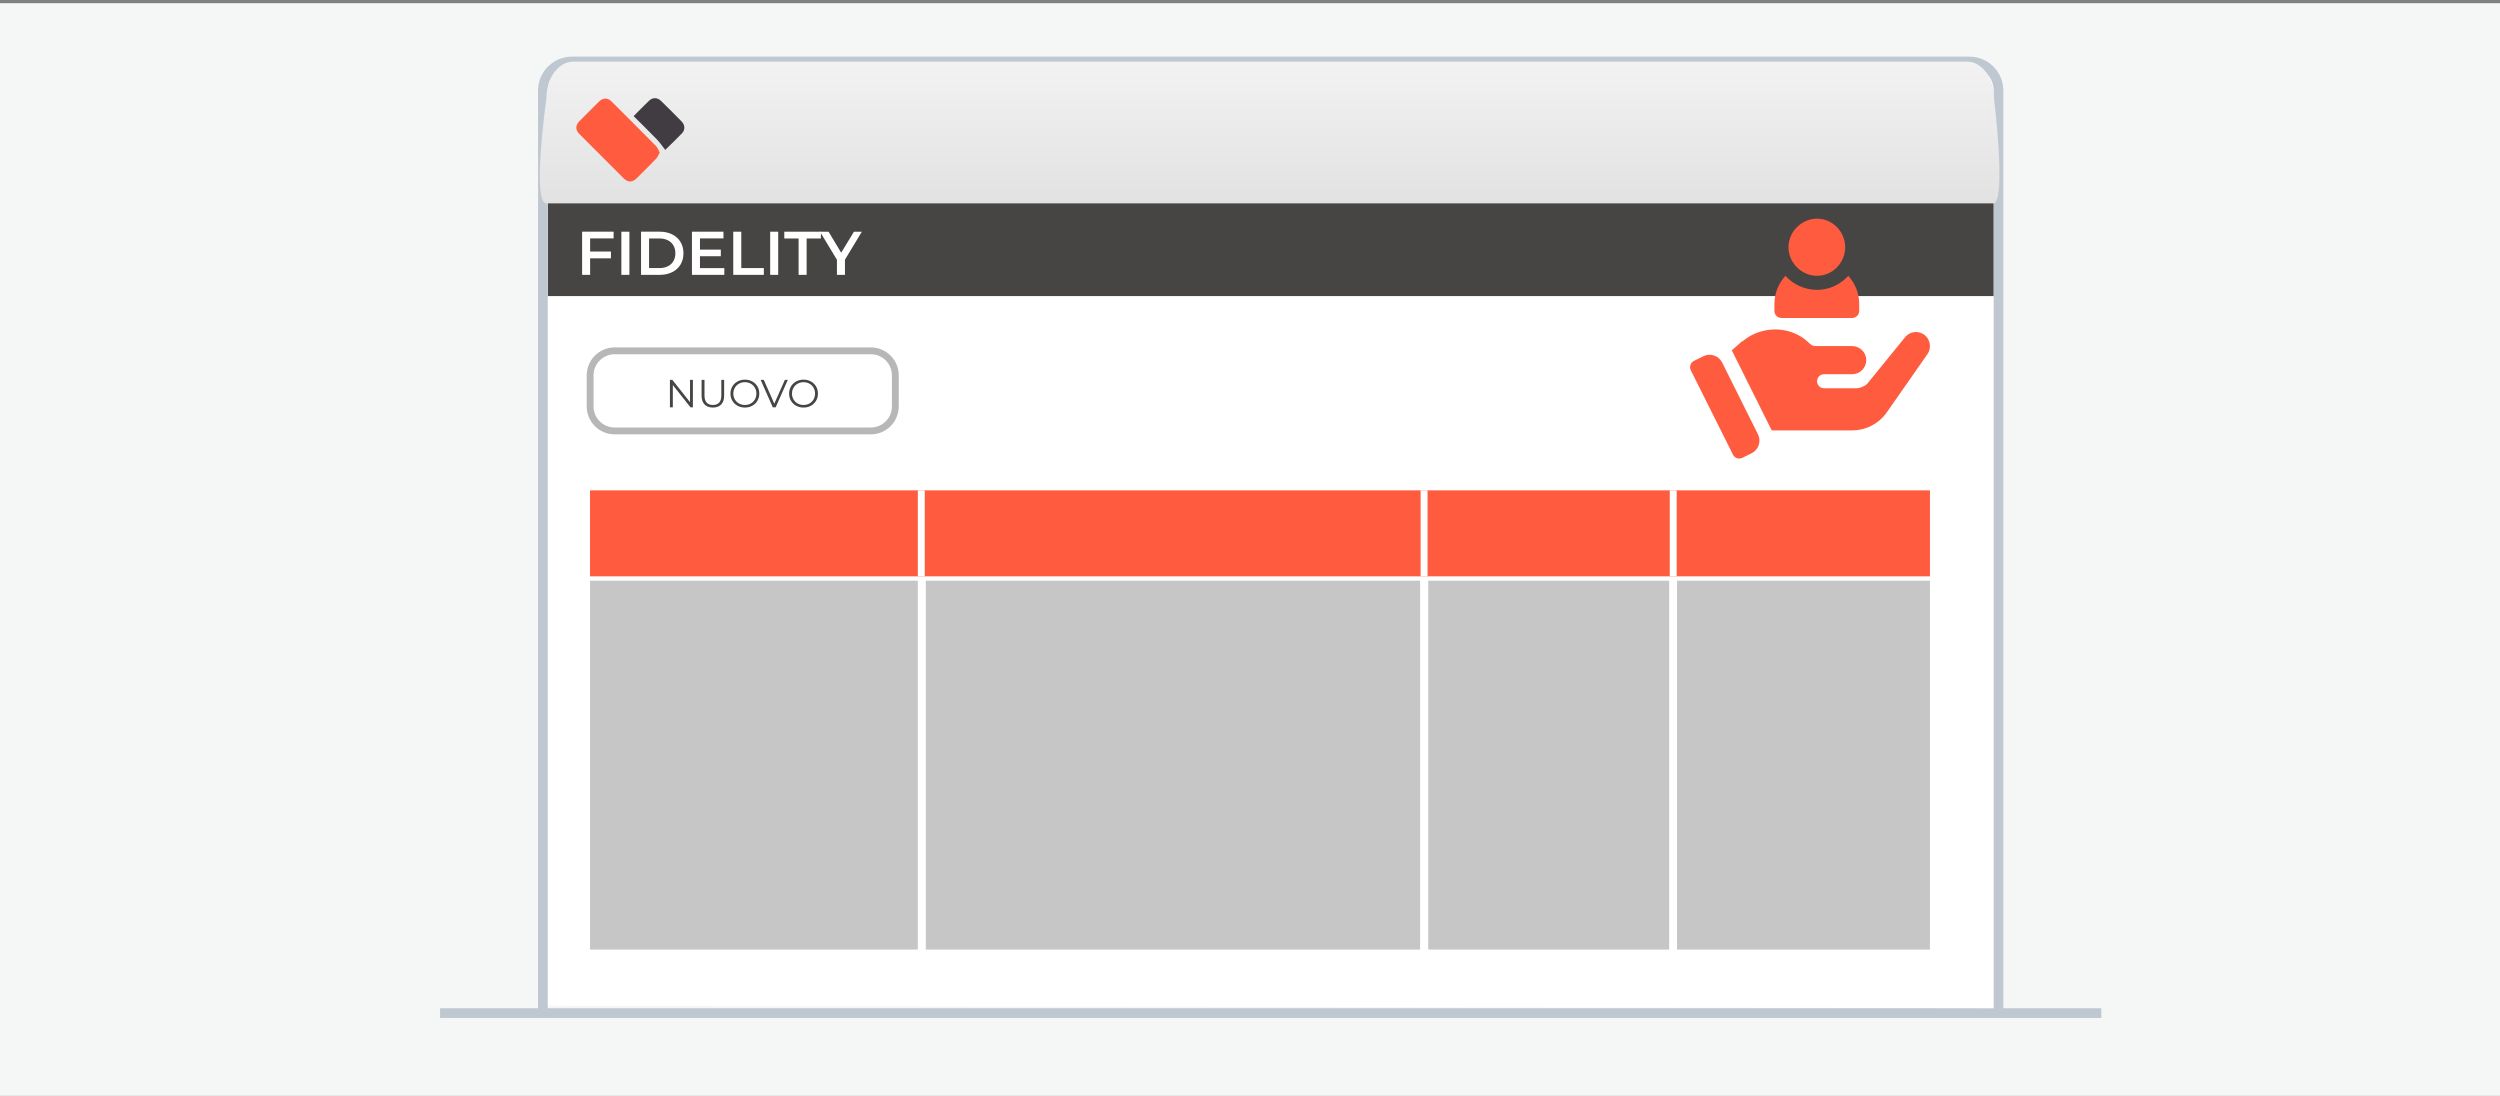 <?xml version="1.0" encoding="utf-8"?>
<!-- Generator: Adobe Illustrator 16.0.0, SVG Export Plug-In . SVG Version: 6.00 Build 0)  -->
<!DOCTYPE svg PUBLIC "-//W3C//DTD SVG 1.1//EN" "http://www.w3.org/Graphics/SVG/1.1/DTD/svg11.dtd">
<svg version="1.1" id="Livello_1" xmlns="http://www.w3.org/2000/svg" xmlns:xlink="http://www.w3.org/1999/xlink" x="0px" y="0px"
	 width="365px" height="160px" viewBox="4845.668 -199.5 365 160" enable-background="new 4845.668 -199.5 365 160"
	 xml:space="preserve">
<rect x="4845.668" y="-199.5" width="365" height="160" fill="#808080" stroke="none"/>
<rect x="4845.668" y="-199.031" fill="#F5F7F7" width="365" height="160"/>
<g>
	<path id="Line_19_" fill="#FFFFFF" stroke="#BFC8D1" stroke-width="1.417" stroke-linecap="square" d="M4910.625-51.59h241.127"/>
	<g>
		<path id="path-3_18_" fill="#FFFFFF" stroke="#BFC8D1" stroke-width="1.417" stroke-linecap="square" d="M4924.928-52.654
			v-133.618c0-2.349,1.902-4.251,4.25-4.251h204.023c2.346,0,4.25,1.902,4.25,4.251v133.959"/>
	</g>
</g>
<linearGradient id="SVGID_1_" gradientUnits="userSpaceOnUse" x1="5031.035" y1="-190.503" x2="5031.035" y2="-169.813">
	<stop  offset="0" style="stop-color:#F2F2F2"/>
	<stop  offset="1" style="stop-color:#E2E2E2"/>
</linearGradient>
<path fill="url(#SVGID_1_)" d="M5136.795-169.813h-211.352c-2.166,0,0-15.332,0-15.332c0-2.96,1.756-5.358,3.922-5.358h203.508
	c2.166,0,3.922,2.398,3.922,5.358C5136.795-185.145,5138.58-170.476,5136.795-169.813z"/>
<path fill="#D0CEBD" d="M5127.439-119.418"/>
<g>
	<path fill-rule="evenodd" clip-rule="evenodd" fill="#FF5B3E" d="M4941.986-177.228c-0.188,0.34-0.287,0.653-0.49,0.865
		c-0.949,0.989-1.92,1.956-2.9,2.916c-0.604,0.592-1.252,0.597-1.855-0.003c-2.168-2.155-4.328-4.318-6.482-6.486
		c-0.596-0.602-0.596-1.259-0.01-1.857c0.947-0.966,1.904-1.922,2.869-2.869c0.605-0.594,1.26-0.595,1.855-0.001
		c2.168,2.157,4.332,4.316,6.477,6.493C4941.688-177.93,4941.801-177.564,4941.986-177.228z"/>
	<path fill-rule="evenodd" clip-rule="evenodd" fill="#413C41" d="M4938.178-182.545c0.785-0.786,1.5-1.533,2.25-2.246
		c0.529-0.504,1.215-0.497,1.742,0.017c1.02,0.989,2.025,1.996,3.018,3.015c0.496,0.51,0.535,1.213,0.061,1.71
		c-0.82,0.86-1.688,1.678-2.457,2.434c-0.393-0.499-0.75-1.044-1.195-1.508C4940.488-180.272,4939.342-181.384,4938.178-182.545z"/>
</g>
<rect x="4925.668" y="-169.813" fill="#474544" width="211.063" height="13.541"/>
<g>
	<g>
		<path fill="#FFFFFF" d="M4931.826-164.691v1.917h3.041v0.99h-3.041v2.412h-1.17v-6.3h4.6v0.98H4931.826z"/>
		<path fill="#FFFFFF" d="M4936.389-165.672h1.17v6.3h-1.17V-165.672z"/>
		<path fill="#FFFFFF" d="M4939.26-165.672h2.754c0.672,0,1.27,0.13,1.791,0.392c0.523,0.261,0.928,0.63,1.217,1.106
			c0.287,0.478,0.432,1.027,0.432,1.651s-0.145,1.175-0.432,1.652c-0.289,0.477-0.693,0.846-1.217,1.106
			c-0.521,0.261-1.119,0.392-1.791,0.392h-2.754V-165.672z M4941.961-160.362c0.461,0,0.867-0.088,1.219-0.266
			c0.352-0.177,0.621-0.429,0.811-0.756s0.283-0.706,0.283-1.139c0-0.432-0.094-0.811-0.283-1.138s-0.459-0.579-0.811-0.757
			c-0.352-0.177-0.758-0.265-1.219-0.265h-1.531v4.319H4941.961z"/>
		<path fill="#FFFFFF" d="M4951.42-160.354v0.981h-4.727v-6.3h4.6v0.98h-3.43v1.639h3.043v0.963h-3.043v1.736H4951.42z"/>
		<path fill="#FFFFFF" d="M4952.725-165.672h1.17v5.31h3.293v0.99h-4.463V-165.672z"/>
		<path fill="#FFFFFF" d="M4958.115-165.672h1.17v6.3h-1.17V-165.672z"/>
		<path fill="#FFFFFF" d="M4962.264-164.682h-2.088v-0.99h5.346v0.99h-2.088v5.31h-1.17V-164.682z"/>
		<path fill="#FFFFFF" d="M4969.033-161.595v2.223h-1.172v-2.205l-2.475-4.095h1.252l1.844,3.068l1.863-3.068h1.152
			L4969.033-161.595z"/>
	</g>
</g>
<path fill="#FFFFFF" stroke="#B7B7B7" d="M4976.387-140.164c0,1.977-1.604,3.58-3.58,3.58h-37.398c-1.979,0-3.58-1.603-3.58-3.58
	v-4.535c0-1.978,1.602-3.58,3.58-3.58h37.398c1.977,0,3.58,1.603,3.58,3.58V-140.164z"/>
<g>
	<path fill="#474544" d="M4946.829-144.041v4.01h-0.35l-2.577-3.253v3.253h-0.424v-4.01h0.349l2.584,3.254v-3.254H4946.829z"/>
	<path fill="#474544" d="M4948.535-140.444c-0.29-0.298-0.436-0.731-0.436-1.3v-2.297h0.425v2.28c0,0.466,0.104,0.813,0.314,1.042
		c0.21,0.229,0.514,0.344,0.911,0.344c0.4,0,0.706-0.114,0.916-0.344c0.21-0.229,0.315-0.576,0.315-1.042v-2.28h0.412v2.297
		c0,0.569-0.145,1.002-0.433,1.3s-0.692,0.447-1.211,0.447C4949.23-139.997,4948.825-140.146,4948.535-140.444z"/>
	<path fill="#474544" d="M4953.344-140.263c-0.323-0.178-0.575-0.421-0.756-0.73c-0.182-0.309-0.272-0.657-0.272-1.042
		s0.091-0.733,0.272-1.042c0.181-0.309,0.433-0.553,0.756-0.73c0.322-0.178,0.683-0.267,1.079-0.267
		c0.397,0,0.756,0.088,1.074,0.264c0.319,0.175,0.57,0.419,0.754,0.73c0.183,0.312,0.274,0.66,0.274,1.045s-0.092,0.734-0.274,1.045
		c-0.184,0.312-0.435,0.555-0.754,0.73c-0.318,0.176-0.677,0.263-1.074,0.263C4954.026-139.997,4953.666-140.085,4953.344-140.263z
		 M4955.282-140.59c0.256-0.143,0.456-0.342,0.602-0.596s0.218-0.537,0.218-0.851c0-0.313-0.072-0.597-0.218-0.851
		s-0.346-0.453-0.602-0.596s-0.542-0.215-0.859-0.215c-0.316,0-0.604,0.072-0.861,0.215s-0.461,0.342-0.607,0.596
		c-0.147,0.254-0.221,0.538-0.221,0.851c0,0.313,0.073,0.597,0.221,0.851c0.146,0.254,0.35,0.453,0.607,0.596
		c0.258,0.144,0.545,0.215,0.861,0.215C4954.74-140.375,4955.026-140.446,4955.282-140.59z"/>
	<path fill="#474544" d="M4960.689-144.041l-1.775,4.01h-0.418l-1.775-4.01h0.458l1.535,3.483l1.546-3.483H4960.689z"/>
	<path fill="#474544" d="M4961.907-140.263c-0.323-0.178-0.575-0.421-0.756-0.73c-0.182-0.309-0.272-0.657-0.272-1.042
		s0.091-0.733,0.272-1.042c0.181-0.309,0.433-0.553,0.756-0.73c0.322-0.178,0.683-0.267,1.079-0.267
		c0.397,0,0.756,0.088,1.074,0.264c0.319,0.175,0.57,0.419,0.754,0.73c0.183,0.312,0.274,0.66,0.274,1.045s-0.092,0.734-0.274,1.045
		c-0.184,0.312-0.435,0.555-0.754,0.73c-0.318,0.176-0.677,0.263-1.074,0.263C4962.59-139.997,4962.229-140.085,4961.907-140.263z
		 M4963.846-140.59c0.256-0.143,0.456-0.342,0.602-0.596s0.218-0.537,0.218-0.851c0-0.313-0.072-0.597-0.218-0.851
		s-0.346-0.453-0.602-0.596s-0.542-0.215-0.859-0.215c-0.316,0-0.604,0.072-0.861,0.215s-0.461,0.342-0.607,0.596
		c-0.147,0.254-0.221,0.538-0.221,0.851c0,0.313,0.073,0.597,0.221,0.851c0.146,0.254,0.35,0.453,0.607,0.596
		c0.258,0.144,0.545,0.215,0.861,0.215C4963.304-140.375,4963.59-140.446,4963.846-140.59z"/>
</g>
<g>
	<rect x="4931.81" y="-114.721" fill="#C7C6C6" width="47.86" height="53.858"/>
	<rect x="4980.836" y="-114.721" fill="#C7C6C6" width="72.166" height="53.858"/>
	<rect x="5090.514" y="-114.721" fill="#C7C6C6" width="36.926" height="53.858"/>
	<rect x="5054.191" y="-114.721" fill="#C7C6C6" width="35.176" height="53.858"/>
	<rect x="4931.81" y="-127.908" fill="#FF5B3E" width="195.63" height="12.556"/>
	
		<line fill="none" stroke="#FFFFFF" stroke-width="1.01" stroke-miterlimit="10" x1="4980.176" y1="-115.353" x2="4980.176" y2="-127.908"/>
	
		<line fill="none" stroke="#FFFFFF" stroke-width="1.01" stroke-miterlimit="10" x1="5089.959" y1="-115.353" x2="5089.959" y2="-127.908"/>
	
		<line fill="none" stroke="#FFFFFF" stroke-width="1.01" stroke-miterlimit="10" x1="5053.584" y1="-115.353" x2="5053.584" y2="-127.908"/>
</g>
<g>
	<g>
		<g>
			<path fill="#FF5B3E" d="M5110.959-167.576c-2.265,0-4.174,1.91-4.174,4.173s1.909,4.172,4.174,4.172
				c2.263,0,4.104-1.909,4.104-4.172S5113.222-167.576,5110.959-167.576z"/>
		</g>
	</g>
	<g>
		<g>
			<path fill="#FF5B3E" d="M5115.514-159.231c-1.129,1.25-2.743,2.052-4.555,2.052c-1.813,0-3.496-0.802-4.623-2.052
				c-0.986,1.091-1.603,2.521-1.603,4.104v1.026c0,0.567,0.46,1.025,1.026,1.025h10.329c0.566,0,1.025-0.458,1.025-1.025v-1.026
				C5117.114-156.709,5116.498-158.14,5115.514-159.231z"/>
		</g>
	</g>
	<g>
		<g>
			<path fill="#FF5B3E" d="M5102.334-136.084l-5.229-10.482c-0.505-1.013-1.733-1.425-2.747-0.923l-1.366,0.677
				c-0.51,0.253-0.716,0.871-0.462,1.379l6.155,12.312c0.253,0.508,0.869,0.71,1.375,0.461l1.348-0.669
				C5102.427-133.833,5102.841-135.068,5102.334-136.084z"/>
		</g>
	</g>
	<g>
		<g>
			<path fill="#FF5B3E" d="M5126.602-150.633c-0.841-0.616-2.011-0.493-2.708,0.267l-5.61,6.895
				c-0.389,0.41-1.128,0.656-1.518,0.656h-4.781c-0.575,0-1.025-0.451-1.025-1.026c0-0.574,0.45-1.026,1.025-1.026
				c1.374,0,2.896,0,4.104,0c1.128,0,2.053-0.924,2.053-2.052c0-1.129-0.925-2.052-2.053-2.052c-4.819,0-0.223,0-5.377,0
				c-0.511,0-0.766-0.325-1.169-0.677c-1.588-1.429-3.964-2.117-6.37-1.56c-1.337,0.31-2.237,0.849-3.15,1.573l-0.03-0.024
				l-1.483,1.306l5.832,11.694h1.728h10.021c1.929,0,3.775-0.923,4.925-2.462l6.018-8.619
				C5127.71-148.643,5127.524-149.956,5126.602-150.633z"/>
		</g>
	</g>
</g>
</svg>

